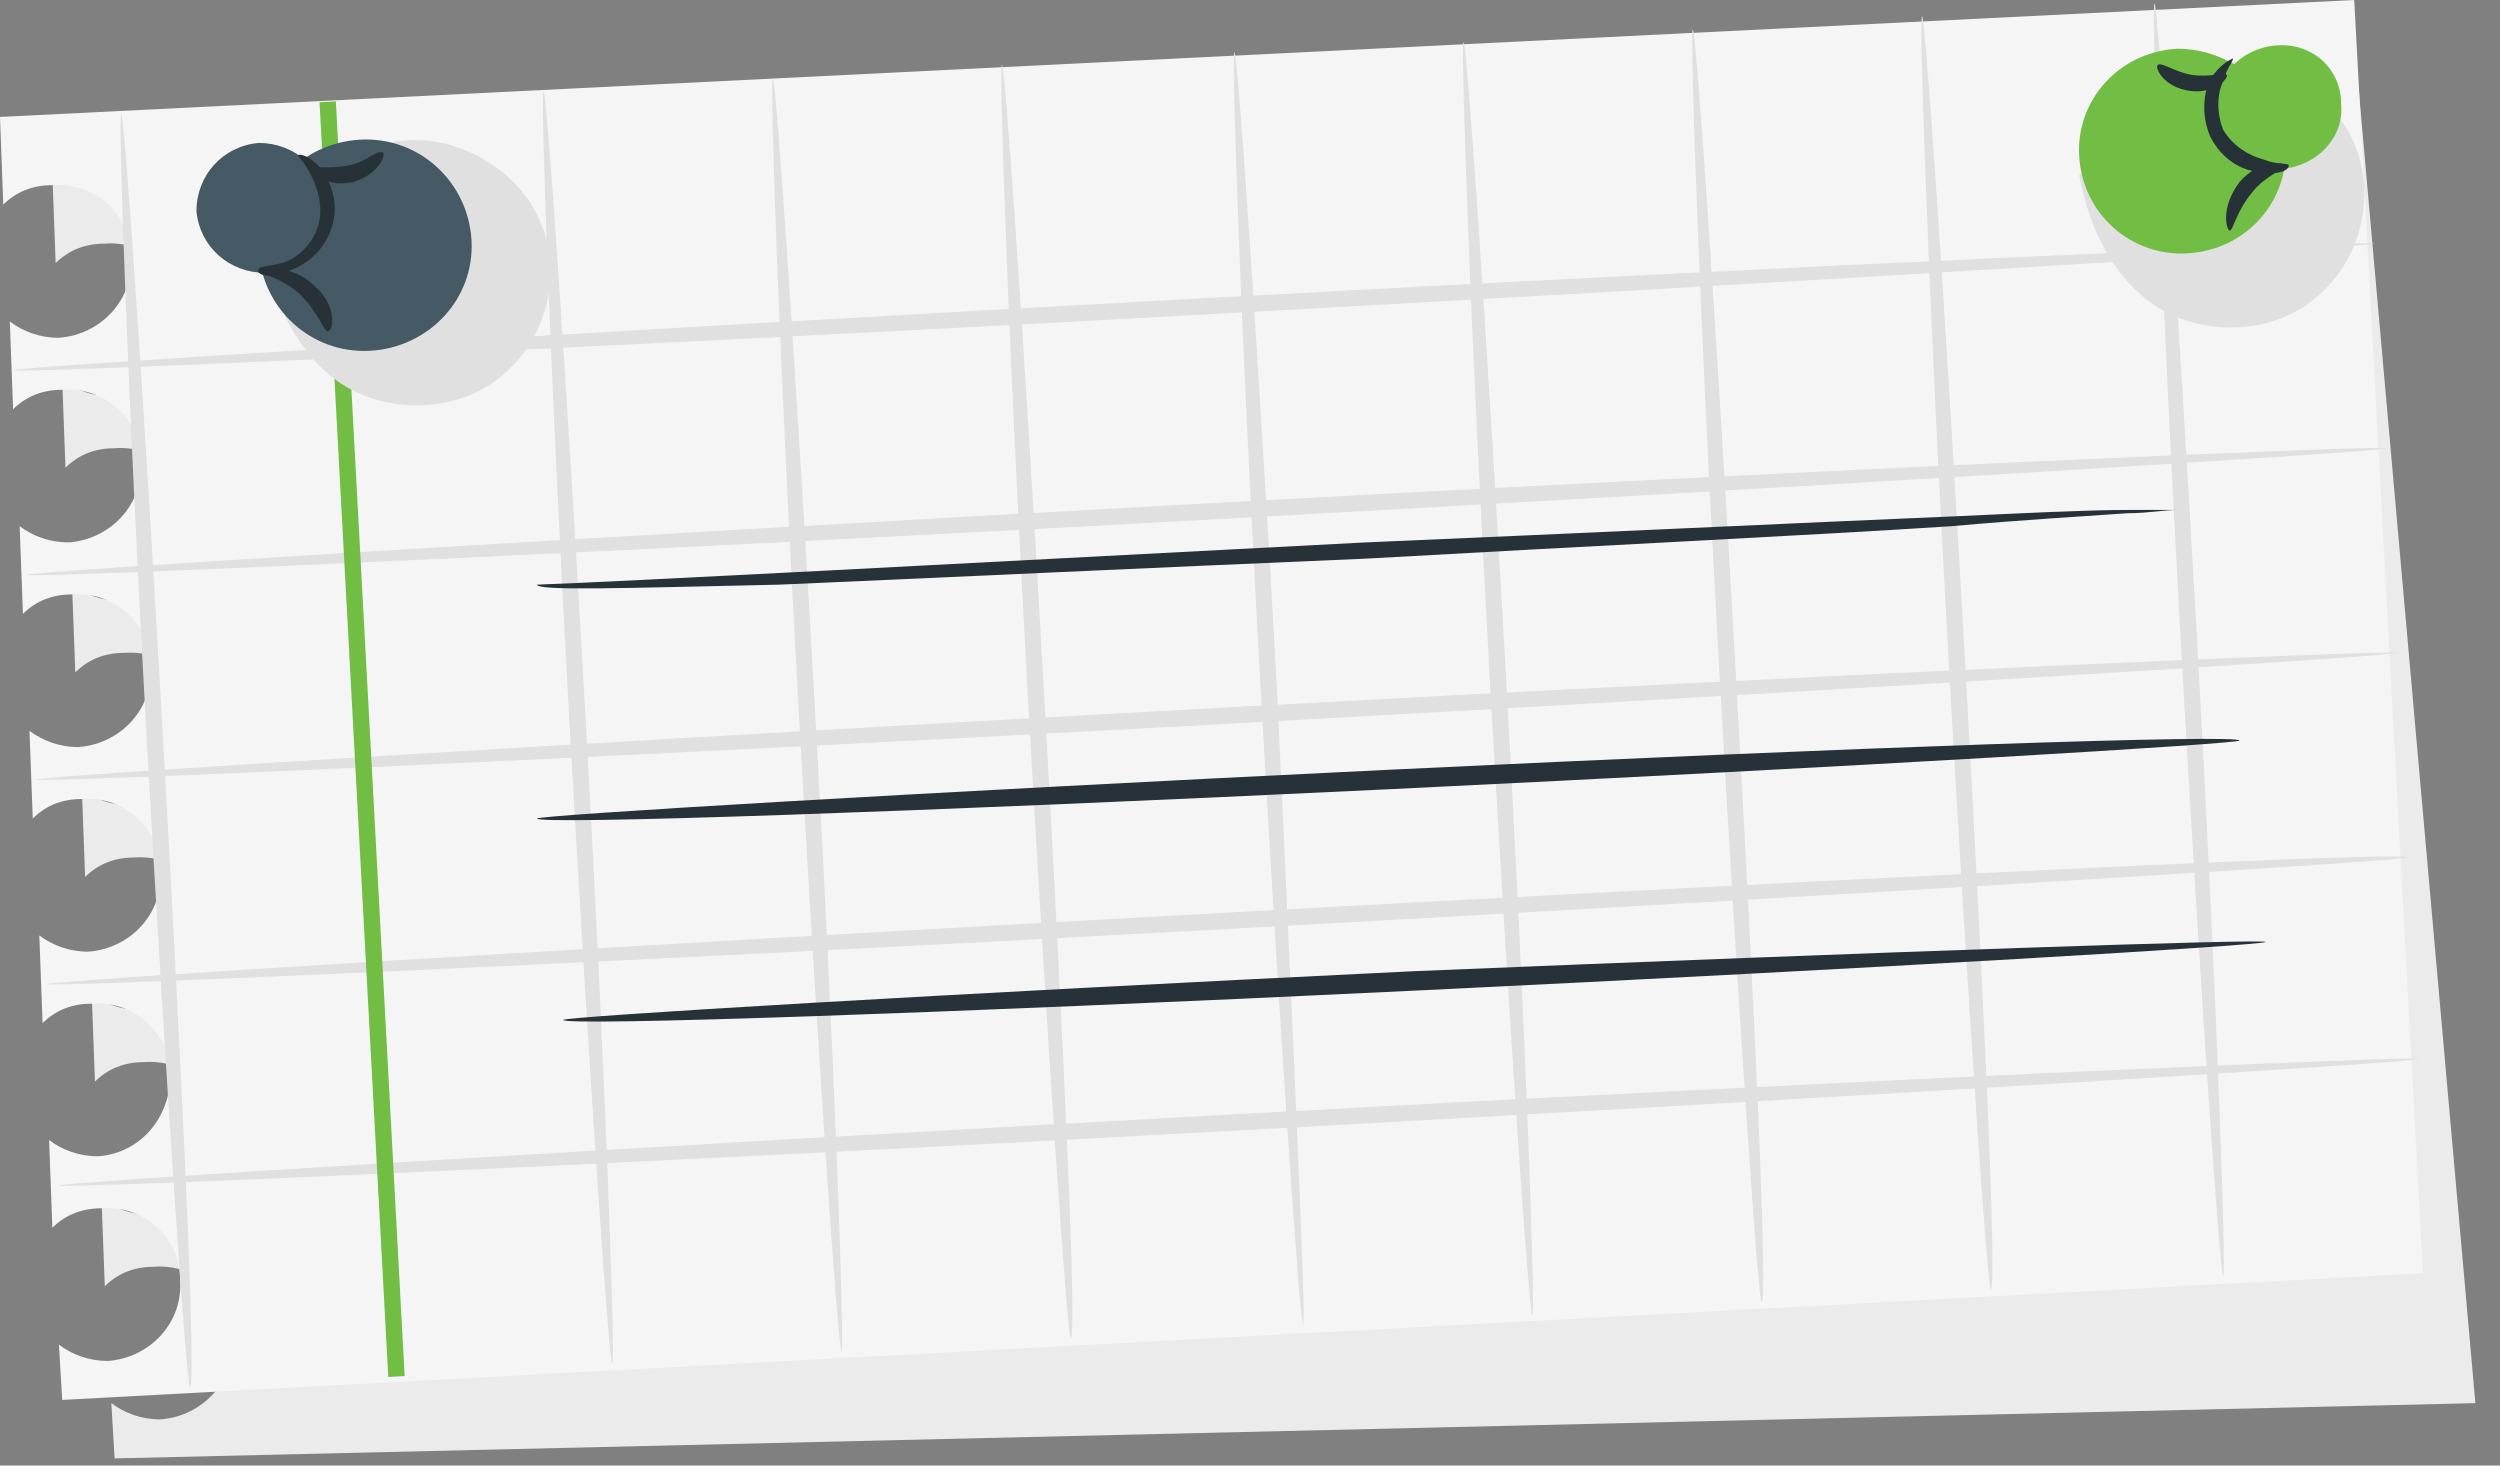 <svg width="58" height="34" viewBox="0 0 58 34" fill="none" xmlns="http://www.w3.org/2000/svg">
<rect x="0" y="0" width="58" height="34" fill="#808080" stroke="none"/>
<path d="M1.215 4.069L1.291 6.104C1.595 5.802 1.975 5.652 2.431 5.652C3.418 5.576 4.254 6.33 4.254 7.309C4.33 8.289 3.57 9.118 2.583 9.193C2.127 9.193 1.747 9.043 1.443 8.817L1.519 10.851C1.823 10.55 2.203 10.399 2.659 10.399C3.646 10.324 4.482 11.077 4.482 12.057C4.558 13.037 3.798 13.865 2.811 13.941C2.355 13.941 1.975 13.79 1.671 13.564L1.747 15.599C2.051 15.297 2.431 15.146 2.887 15.146C3.874 15.071 4.71 15.825 4.71 16.804C4.786 17.784 4.026 18.613 3.039 18.688C2.583 18.688 2.203 18.537 1.899 18.311L1.975 20.346C2.279 20.044 2.659 19.894 3.115 19.894C4.102 19.819 4.938 20.572 4.938 21.552C5.014 22.531 4.254 23.36 3.266 23.436C2.811 23.436 2.431 23.285 2.127 23.059L2.203 25.093C2.507 24.792 2.887 24.641 3.342 24.641C4.33 24.566 5.166 25.319 5.166 26.299C5.242 27.279 4.482 28.108 3.494 28.183C3.039 28.183 2.659 28.032 2.355 27.806L2.431 29.841C2.735 29.539 3.115 29.389 3.57 29.389C4.558 29.313 5.393 30.067 5.393 31.046C5.469 32.026 4.71 32.855 3.722 32.93C3.266 32.93 2.887 32.78 2.583 32.553L2.659 33.835L57.429 32.553L54.618 0.904L1.215 4.069Z" fill="#EBEBEB"/>
<path d="M0 2.713L0.076 4.747C0.38 4.446 0.76 4.295 1.215 4.295C2.203 4.22 3.039 4.973 3.039 5.953C3.115 6.933 2.355 7.762 1.367 7.837C0.912 7.837 0.532 7.686 0.228 7.46L0.304 9.495C0.608 9.193 0.988 9.043 1.443 9.043C2.431 8.967 3.266 9.721 3.266 10.7C3.342 11.68 2.583 12.509 1.595 12.584C1.139 12.584 0.76 12.434 0.456 12.208L0.532 14.242C0.836 13.941 1.215 13.79 1.671 13.79C2.659 13.715 3.494 14.468 3.494 15.448C3.57 16.427 2.811 17.256 1.823 17.332C1.367 17.332 0.988 17.181 0.684 16.955L0.76 18.99C1.063 18.688 1.443 18.537 1.899 18.537C2.887 18.462 3.722 19.216 3.722 20.195C3.798 21.175 3.039 22.004 2.051 22.079C1.595 22.079 1.215 21.928 0.912 21.702L0.988 23.737C1.291 23.436 1.671 23.285 2.127 23.285C3.115 23.209 3.95 23.963 3.95 24.943C3.95 25.922 3.266 26.751 2.279 26.826C1.823 26.826 1.443 26.676 1.139 26.45L1.215 28.484C1.519 28.183 1.899 28.032 2.355 28.032C3.342 27.957 4.178 28.71 4.178 29.69C4.254 30.67 3.494 31.499 2.507 31.574C2.051 31.574 1.671 31.423 1.367 31.197L1.443 32.478L56.213 29.539L54.618 0L0 2.713Z" fill="#F5F5F5"/>
<path d="M55.074 5.652C55.074 5.727 42.843 6.481 27.727 7.309C12.61 8.138 0.38 8.666 0.304 8.59C0.304 8.515 12.534 7.762 27.651 6.933C42.843 6.104 55.074 5.576 55.074 5.652Z" fill="#E0E0E0"/>
<path d="M55.378 10.399C55.378 10.474 43.147 11.228 28.031 12.057C12.914 12.886 0.684 13.413 0.608 13.338C0.608 13.263 12.838 12.509 27.955 11.68C43.072 10.851 55.302 10.324 55.378 10.399Z" fill="#E0E0E0"/>
<path d="M55.605 15.146C55.605 15.222 43.375 15.975 28.259 16.804C13.142 17.633 0.912 18.161 0.836 18.085C0.836 18.01 13.066 17.256 28.183 16.427C43.299 15.599 55.605 15.071 55.605 15.146Z" fill="#E0E0E0"/>
<path d="M55.833 19.894C55.833 19.969 43.603 20.723 28.486 21.552C13.37 22.381 1.139 22.908 1.063 22.833C1.063 22.757 13.294 22.004 28.41 21.175C43.603 20.346 55.833 19.743 55.833 19.894Z" fill="#E0E0E0"/>
<path d="M56.137 24.566C56.137 24.641 43.907 25.395 28.79 26.224C13.673 27.053 1.443 27.58 1.367 27.505C1.367 27.429 13.598 26.676 28.714 25.847C43.831 25.018 56.137 24.491 56.137 24.566Z" fill="#E0E0E0"/>
<path d="M7.792 2.352L7.413 2.372L9.008 31.946L9.388 31.925L7.792 2.352Z" fill="#72BE44"/>
<path d="M14.205 31.649C14.129 31.649 13.674 25.018 13.218 16.88C12.762 8.741 12.534 2.11 12.61 2.11C12.686 2.11 13.142 8.741 13.598 16.88C14.053 25.018 14.281 31.649 14.205 31.649Z" fill="#E0E0E0"/>
<path d="M4.406 32.177C4.33 32.177 3.874 25.546 3.418 17.407C2.963 9.269 2.735 2.637 2.811 2.637C2.887 2.637 3.342 9.269 3.798 17.407C4.254 25.546 4.558 32.177 4.406 32.177Z" fill="#E0E0E0"/>
<path d="M19.523 31.348C19.447 31.348 18.991 24.717 18.535 16.578C18.079 8.44 17.852 1.808 17.927 1.808C18.003 1.808 18.459 8.44 18.915 16.578C19.371 24.717 19.599 31.348 19.523 31.348Z" fill="#E0E0E0"/>
<path d="M24.84 31.047C24.764 31.047 24.308 24.415 23.853 16.277C23.397 8.138 23.169 1.507 23.245 1.507C23.321 1.507 23.777 8.138 24.233 16.277C24.688 24.415 24.992 31.047 24.84 31.047Z" fill="#E0E0E0"/>
<path d="M30.233 30.745C30.158 30.745 29.702 24.114 29.246 15.975C28.79 7.837 28.562 1.206 28.638 1.206C28.714 1.206 29.17 7.837 29.626 15.975C30.006 24.189 30.309 30.745 30.233 30.745Z" fill="#E0E0E0"/>
<path d="M35.551 30.519C35.475 30.519 35.019 23.888 34.563 15.749C34.108 7.611 33.88 0.98 33.956 0.98C34.032 0.98 34.488 7.611 34.943 15.749C35.399 23.888 35.627 30.519 35.551 30.519Z" fill="#E0E0E0"/>
<path d="M40.868 30.218C40.792 30.218 40.337 23.586 39.881 15.448C39.425 7.309 39.197 0.678 39.273 0.678C39.349 0.678 39.805 7.309 40.261 15.448C40.717 23.586 41.02 30.218 40.868 30.218Z" fill="#E0E0E0"/>
<path d="M46.186 29.916C46.11 29.916 45.654 23.285 45.198 15.146C44.743 7.008 44.515 0.377 44.591 0.377C44.667 0.377 45.123 7.008 45.578 15.146C46.034 23.285 46.338 29.916 46.186 29.916Z" fill="#E0E0E0"/>
<path d="M51.579 29.615C51.503 29.615 51.048 22.983 50.592 14.845C50.136 6.707 49.908 0.075 49.984 0.075C50.06 0.075 50.516 6.707 50.972 14.845C51.427 22.983 51.655 29.615 51.579 29.615Z" fill="#E0E0E0"/>
<path d="M50.896 11.755C50.896 11.755 50.744 11.755 50.516 11.831C50.212 11.831 49.832 11.906 49.376 11.906C48.313 11.982 46.946 12.057 45.274 12.208C41.78 12.434 36.994 12.66 31.677 12.961C26.359 13.187 21.574 13.413 18.079 13.564C14.585 13.639 12.458 13.715 12.458 13.564C14.509 13.489 21.574 13.112 31.677 12.584C36.994 12.358 41.704 12.132 45.274 11.982C46.946 11.906 48.389 11.831 49.376 11.831C49.832 11.831 50.212 11.831 50.516 11.831C50.744 11.755 50.896 11.755 50.896 11.755Z" fill="#263238"/>
<path d="M51.959 17.181C51.959 17.256 43.147 17.784 32.209 18.311C21.27 18.839 12.458 19.14 12.458 18.99C12.458 18.914 21.27 18.387 32.209 17.859C43.147 17.332 51.959 17.03 51.959 17.181Z" fill="#263238"/>
<path d="M52.567 21.853C52.567 21.928 43.755 22.456 32.816 22.983C21.878 23.511 13.066 23.812 13.066 23.662C13.066 23.586 21.878 23.059 32.816 22.531C43.755 22.079 52.567 21.778 52.567 21.853Z" fill="#263238"/>
<path d="M6.153 5.878C6.381 7.083 6.913 8.214 7.9 8.892C9.04 9.645 10.711 9.57 11.698 8.666C12.762 7.762 13.066 6.179 12.458 4.973C11.85 3.768 10.331 3.014 9.04 3.316" fill="#E0E0E0"/>
<path d="M6.001 5.802C6.077 7.159 7.217 8.214 8.584 8.138C9.951 8.063 11.015 6.933 10.939 5.576C10.863 4.22 9.723 3.165 8.356 3.24C6.989 3.316 5.925 4.446 6.001 5.802Z" fill="#455A64"/>
<path d="M4.558 4.898C4.634 5.727 5.318 6.33 6.153 6.33C6.989 6.255 7.596 5.576 7.596 4.747C7.52 3.918 6.837 3.316 6.001 3.316C5.166 3.391 4.558 4.069 4.558 4.898Z" fill="#455A64"/>
<path d="M6.001 6.254C6.001 6.179 6.229 6.179 6.533 6.104C6.837 6.028 7.217 5.727 7.369 5.275C7.52 4.823 7.369 4.371 7.217 4.069C7.065 3.768 6.913 3.617 6.913 3.617C6.913 3.542 7.217 3.617 7.444 3.918C7.672 4.22 7.9 4.747 7.672 5.35C7.444 5.953 6.913 6.255 6.533 6.33C6.153 6.481 5.925 6.33 6.001 6.254Z" fill="#263238"/>
<path d="M7.217 3.918C7.293 3.843 7.672 3.918 8.052 3.843C8.508 3.768 8.736 3.466 8.888 3.542C8.964 3.617 8.736 4.069 8.204 4.22C7.596 4.371 7.141 3.994 7.217 3.918Z" fill="#263238"/>
<path d="M7.596 7.686C7.52 7.686 7.368 7.234 6.989 6.857C6.609 6.481 6.153 6.405 6.153 6.33C6.153 6.255 6.761 6.104 7.293 6.631C7.824 7.083 7.748 7.686 7.596 7.686Z" fill="#263238"/>
<path d="M48.237 4.069C48.465 5.275 48.997 6.405 49.984 7.083C51.123 7.837 52.795 7.762 53.782 6.857C54.846 5.953 55.15 4.371 54.542 3.165C53.934 1.959 52.415 1.206 51.123 1.507" fill="#E0E0E0"/>
<path d="M53.023 3.391C53.099 4.672 52.111 5.802 50.744 5.878C49.452 5.953 48.313 4.973 48.237 3.617C48.161 2.336 49.149 1.206 50.516 1.13C51.807 1.13 52.947 2.11 53.023 3.391Z" fill="#72BE44"/>
<path d="M54.314 2.411C54.39 3.165 53.782 3.843 52.947 3.918C52.187 3.994 51.503 3.391 51.427 2.562C51.352 1.809 51.959 1.13 52.795 1.055C53.63 0.98 54.314 1.582 54.314 2.411Z" fill="#72BE44"/>
<path d="M53.099 3.843C53.099 3.918 52.947 4.069 52.491 3.994C52.111 3.994 51.579 3.768 51.276 3.165C51.048 2.637 51.124 2.035 51.352 1.733C51.579 1.432 51.807 1.356 51.807 1.356C51.807 1.432 51.655 1.582 51.579 1.884C51.428 2.185 51.428 2.637 51.579 3.014C51.807 3.391 52.187 3.617 52.491 3.692C52.871 3.843 53.099 3.768 53.099 3.843Z" fill="#263238"/>
<path d="M51.655 1.733C51.731 1.809 51.352 2.185 50.82 2.11C50.212 2.035 49.984 1.582 50.06 1.507C50.136 1.432 50.44 1.658 50.82 1.733C51.276 1.809 51.655 1.658 51.655 1.733Z" fill="#263238"/>
<path d="M51.731 5.35C51.655 5.35 51.504 4.823 51.959 4.22C52.415 3.692 53.023 3.768 53.023 3.843C53.023 3.918 52.567 4.069 52.263 4.446C51.883 4.898 51.807 5.35 51.731 5.35Z" fill="#263238"/>
</svg>
